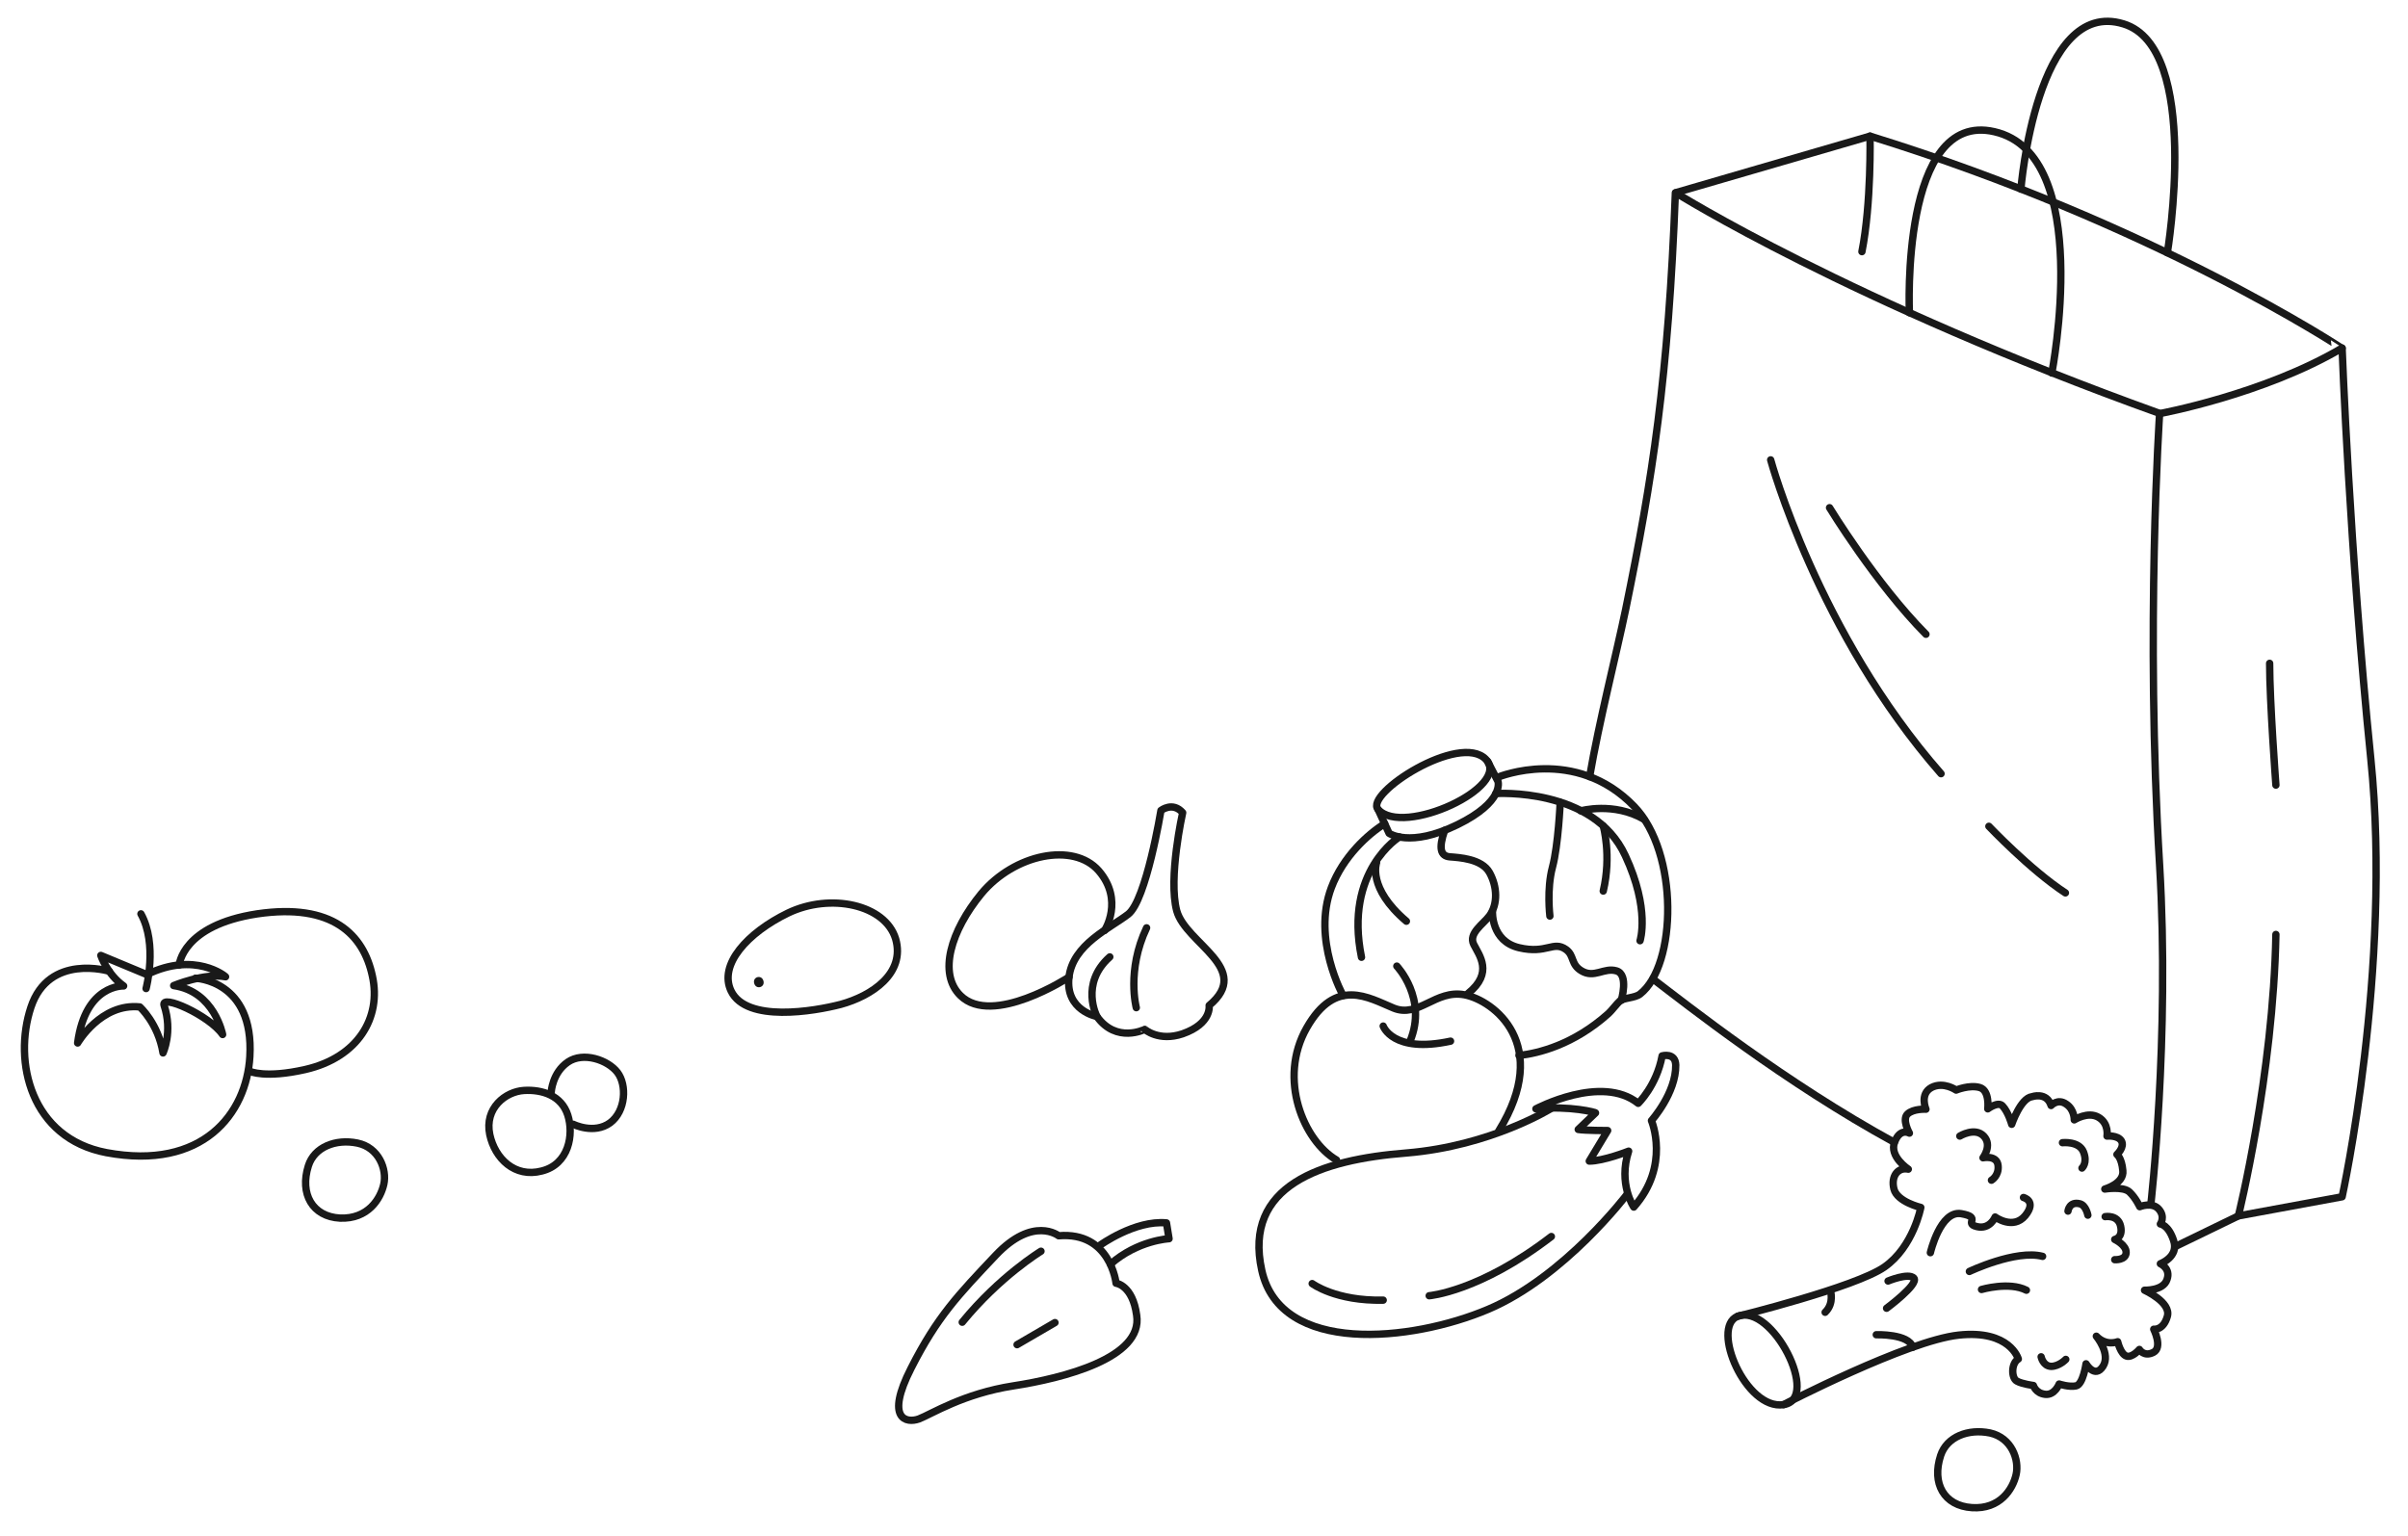<?xml version="1.0" encoding="UTF-8"?> <!-- Generator: Adobe Illustrator 21.1.0, SVG Export Plug-In . SVG Version: 6.00 Build 0) --> <svg xmlns="http://www.w3.org/2000/svg" xmlns:xlink="http://www.w3.org/1999/xlink" x="0px" y="0px" viewBox="0 0 654.4 417.6" style="enable-background:new 0 0 654.4 417.6;" xml:space="preserve"> <style type="text/css"> .st0{fill:none;stroke:#191919;stroke-width:2;stroke-linecap:round;stroke-linejoin:round;stroke-miterlimit:10;} .st1{fill:url(#SVGID_1_);stroke:#191919;stroke-width:2;stroke-linecap:round;stroke-linejoin:round;stroke-miterlimit:10;} .st2{fill:#191919;} .st3{fill:url(#SVGID_2_);stroke:#191919;stroke-width:2;stroke-linecap:round;stroke-linejoin:round;stroke-miterlimit:10;} .st4{fill:none;stroke:#191919;stroke-width:3;stroke-linecap:round;stroke-linejoin:round;stroke-miterlimit:10;} .st5{fill:none;stroke:#191919;stroke-width:2;stroke-linecap:round;stroke-linejoin:round;} .st6{fill:none;stroke:#191919;stroke-width:2;stroke-linecap:round;stroke-linejoin:round;stroke-dasharray:15.052,15.052;} .st7{fill:none;stroke:#191919;stroke-width:2;stroke-linecap:round;stroke-linejoin:round;stroke-dasharray:14.991,14.991;} .st8{fill:#FFFFFF;stroke:#191919;stroke-width:2;stroke-linecap:round;stroke-linejoin:round;stroke-miterlimit:10;} </style> <g id="Layer_2"> </g> <g id="Layer_1"> </g> <g id="Layer_3"> <g> <path class="st0" d="M29.7,264c0,0-16.4-5-21.3,9.8s0,35.6,20.5,39.5c26.2,4.9,38.1-10.6,39-26.1c1.2-20.8-14.8-21.3-14.8-21.3"></path> <path class="st0" d="M39.9,264.9l-12.5-5.2c0,0,1.7,5.1,6.2,8.3c0,0-10.4-0.5-12.5,15.5c0,0,6.3-10.9,16.9-9.8c0,0,5,4.5,6.3,12.5 c0,0,2.7-5.7,0.3-12.9c-1.1-3.3,12.3,2.7,15.9,7.9c0,0-2.2-11.7-13.3-13.3c0,0,8.4-3.5,14.1-2.4C61.3,265.4,53,258.5,39.9,264.9z"></path> <path class="st0" d="M39.7,268.7c0,0,3.2-12-1.4-20.3"></path> <path class="st0" d="M48.7,262.3c0,0,0.8-10.8,21.2-13.9c20.4-3,28.9,5.6,31.3,16.9c2.5,11.3-3.9,22.1-18.2,25.4 c-11,2.5-15.1,0.5-15.1,0.5"></path> </g> <path class="st0" d="M83.8,316.9c1.6-5.1,7.4-7.4,13.3-6.2c5.9,1.2,8.1,7.2,7.2,11.2c-0.9,4-4.3,9.5-11.9,9.2 C84.9,330.7,81.4,324.5,83.8,316.9z"></path> <path class="st0" d="M133.1,308.4c-1.5-7.2,4.3-11.7,9.3-12c5-0.3,10.2,1.4,11.9,6.7c1.7,5.3,0.3,13.4-7.1,15.2 C139.9,320.2,134.5,314.9,133.1,308.4z"></path> <path class="st0" d="M149.8,296.8c0,0,0.3-5.2,4.5-8.1c4.2-2.9,10.9-0.6,13.5,2.8c2.6,3.4,2.3,10.5-2,13.7c-4.4,3.2-10,0.4-10,0.4"></path> <g> <path class="st0" d="M472.2,357.8c-7.4,3,2.3,25.6,12.5,24C494.9,380.3,481.6,354.1,472.2,357.8z"></path> <path class="st0" d="M472.2,357.8c0,0,32-7.9,39.9-13.4c7.9-5.5,9.9-16.2,9.9-16.2s-6.4-1.5-7.3-5c-0.9-3.6,1.2-6,3.9-5.4 c0,0-5.3-3.5-3.7-7.4c1.5-3.9,4-2.4,4-2.4s-2.1-3.7-0.5-5.2c1.6-1.5,5-1.3,5-1.3s-1.8-4.1,1.5-5.9c3.3-1.7,6.7,0.7,6.7,0.7 s3.6-1.5,6.4-0.7s2.2,5.8,2.2,5.8s2.8-2.1,4-0.8c1.6,1.7,2.5,5,2.5,5s2.4-7.1,5.5-7.5c0,0,4-1.4,5.2,2.4c0,0,1.8-2,4.1-0.4 c2.3,1.5,2.2,4.3,2.2,4.3s3.7-2.4,6.6-0.7s2.3,5.1,2.3,5.1s2.9-0.3,3.9,1.3c1,1.7-1.2,3.7-1.2,3.7s1.3,0.9,1.6,4.4 c0.4,3.5-4.9,5-4.9,5s5-0.8,6.7,0.8s2.8,4,2.8,4s3.4-1.4,5.2,0.7s0.4,4,0.4,4s2.2,0.2,3.6,4.5c1.5,4.4-3.6,6.3-3.6,6.3 s2.9,1.3,1.8,4.3c-1,3.1-6.1,2.9-6.1,2.9s7.3,3.3,6.2,7.1c-1.1,3.9-3.7,3.5-3.7,3.5s2.5,5-0.1,6.3c-2.6,1.3-3.8-0.8-3.8-0.8 s-1.9,2.3-3.5,1.8c-1.6-0.5-2.4-3.9-2.4-3.9s-3.1,1.3-5.8-1.5c0,0,4,4.8,1.8,8.2c-2.2,3.4-4.6-0.7-4.6-0.7s-0.8,5.6-2.7,6 c-1.9,0.4-4.6-0.5-4.6-0.5s-1.2,3.1-3.8,2.8c-2.6-0.3-3.2-2.4-3.2-2.4s-3.1-0.4-4.5-1.2c-1.5-0.8-1.6-4.8,0.4-6 c0,0-2.2-8-16.2-6.5c-14,1.5-47.6,18.9-47.6,18.9"></path> <path class="st0" d="M509.9,362.8c0,0,8.9-0.3,9.9,3.4"></path> <path class="st0" d="M513.1,348.2c0,0,5.5-2.3,7-0.8c1.5,1.6-7.4,8.2-7.4,8.2"></path> <path class="st0" d="M497.4,350.7c0,0,1.2,3.5-1.4,6"></path> <path class="st0" d="M524.6,340.5c0,0,2.7-11.6,8.4-10.6s0.6,2.6,4.2,3.5s5-2.6,5-2.6s4.9,3.6,8.2-0.4c3.2-4-0.5-4.9-0.5-4.9"></path> <path class="st0" d="M532.6,308.8c0,0,4.1-2.5,6.5,0s-0.2,5.9-0.2,5.9s3.8-0.8,4.1,2.1c0.3,2.8-1.8,4-1.8,4"></path> <path class="st0" d="M560.5,310.6c0,0,4.5-0.5,5.7,2.5c1.2,3-0.4,4.4-0.4,4.4"></path> <path class="st0" d="M535.2,345.6c0,0,12.6-6,19.9-4.1"></path> <path class="st0" d="M572.1,330.7c0,0,3.5-0.6,4.2,2.6s-1.6,3.6-1.6,3.6s3.2,1.5,3.1,3.6s-3.1,1.9-3.1,1.9"></path> <path class="st0" d="M567.4,330.3c0,0-0.5-2.7-2.2-3.1c-2.9-0.7-3.2,2-3.2,2"></path> <path class="st0" d="M554.7,368.8c0,0,0.5,2.5,2.7,2.6c2.2,0,4-1.9,4-1.9"></path> <path class="st0" d="M538.5,350.5c0,0,7.5-2.2,12.2,0.2"></path> </g> <path class="st0" d="M527.4,395.6c1.7-5.1,7.5-7.3,13.4-6.1c5.9,1.3,8,7.3,7.1,11.3c-0.9,4-4.4,9.5-12,9S524.9,403.2,527.4,395.6z"></path> <path class="st0" d="M421.7,301.2c0,0-16.4,10.3-39.5,12.2c-23.1,1.8-44.4,8.8-39.3,31.9c5.1,23.1,40.7,19.4,61.5,10.6 c20.8-8.8,37.8-31.3,37.8-31.3"></path> <path class="st0" d="M417.4,301.4c0,0,17.8-9.5,27.8-1.5c0,0,5-4.8,6.5-12.9c0,0,3.6-1,3.7,2.5c0.1,7.6-6.6,15.1-6.6,15.1 s5.2,12.2-4.8,23.5c0,0-4.3-6.3-1.4-15.2c0,0-6.8,2.7-10.7,2.7l5-8.3c0,0-6.2,0-8-0.3l4.7-4.5C433.8,302.4,426.8,300.5,417.4,301.4 z"></path> <path class="st0" d="M356.6,348.9c0,0,6.4,4.8,19.3,4.5"></path> <path class="st0" d="M388.4,352.2c0,0,13.7-1.1,33.2-16.1"></path> <path class="st0" d="M363.2,315.3c-8.9-5.2-16-22-8.1-35.9s16.8-8.2,23.6-5.4s11.4-5.1,19.3-3.6c7.9,1.5,23.8,13.5,9.3,37"></path> <path class="st0" d="M379.6,262.6c0,0,8.4,8.8,3.6,20.4"></path> <path class="st0" d="M375.9,278.9c0,0,2.6,7.5,18.3,4.1"></path> <path class="st0" d="M298.1,276.3c0,0-8.6-1.6-7.6-10.6c1-9,11.2-13.4,16.1-17.2c4.9-3.8,8.9-28.2,8.9-28.2s3.2-2.5,5.9,0.6 c0,0-4,17.8-1.6,26.7c2.5,8.9,20.8,15.7,8.8,25.7c0,0,0.8,4.9-7.2,7.7c-6.5,2.2-10.3-1.2-10.3-1.2S303.4,283.7,298.1,276.3z"></path> <path class="st0" d="M298.1,276.3c0,0-4.7-8.9,3.5-16.2"></path> <path class="st0" d="M308.8,273.9c0,0-2.7-10.1,2.8-21.7"></path> <path class="st0" d="M303.3,348.8c0,0-1.5-14.1-15.6-12.9c0,0-6.9-5.5-17.1,5.3c-10.2,10.8-15.9,16.7-23,30.7 c-7.1,13.9-1.3,15,2.1,13.8c3.4-1.3,12.1-6.9,25.7-9s35.3-7.6,33.5-19.2C307.8,349.3,303.3,348.8,303.3,348.8z"></path> <path class="st0" d="M282.9,340.1c0,0-11.2,6.8-21.4,19.3"></path> <path class="st0" d="M298.9,338.5c0,0,9.5-6.9,18.1-6.1l0.7,4.3c0,0-8.5,0.4-15.9,6.9"></path> <line class="st0" x1="286.7" y1="359.5" x2="276.4" y2="365.5"></line> <path class="st0" d="M374.5,220c-3.8-4.2,22.2-21,29.3-13.6S381.3,227.6,374.5,220z"></path> <path class="st0" d="M374.5,220l3,6.5c0,0,5.6,4,18.5-2.3s11.1-11.8,11.1-11.8l-2.8-5.4"></path> <path class="st0" d="M376.3,223.9c-4.5,2.8-11.3,8.9-14.5,17.4c-5.3,14.1,3.2,29.3,3.2,29.3"></path> <path class="st0" d="M407.2,211.2c0,0,20.9-8.6,36.9,8c12.2,12.6,11.6,43.2,1.6,51c-1.4,1.1-4.5,1-5.5,1.9 c-0.7,0.6-2.4,2.8-3.1,3.4c-9.5,8.5-19,10.8-24.3,11.4"></path> <path class="st0" d="M392.6,225.7c-1.7,4.9-1.1,7,1.4,7.2s8.7,0.5,10.8,4.3s2.3,8.5,0,11.7c-1.7,2.3-5.8,4.8-4.3,7.8 s5.4,7.7-1.5,13.3"></path> <path class="st0" d="M405.6,247.8c0,0-0.4,8,7.2,9.8c7.6,1.8,9.3-2,12.8,0.5c2.3,1.7,1.2,4,4.2,5.8c3.5,2.1,6.1-1,9.5,0 c3.4,1,1.3,8,1.3,8"></path> <path class="st0" d="M380.3,227.5c0,0-15.1,9.2-10.3,32.7"></path> <path class="st0" d="M374.1,234.5c0,0-2.6,6.8,8.1,15.9"></path> <path class="st0" d="M406.5,215.7c0,0,26.6-1.8,35.2,16.9c6.8,14.6,4,23.1,4,23.1"></path> <path class="st0" d="M424,218.1c0,0-0.5,11.6-2.1,17.6c-1.6,6-0.7,13.3-0.7,13.3"></path> <path class="st0" d="M435.7,224.5c0,0,2.3,8,0,17.7"></path> <path class="st0" d="M429.6,220.4c0,0,8.9-2.5,17.2,2.3"></path> <path class="st0" d="M300.2,252.9c0,0,5.3-8.2-1.6-16.2c-6.9-7.9-23-4.5-31.9,6.2c-8.3,10.1-11.8,21.7-5.7,27.7 c8.7,8.6,29.5-5,29.5-5"></path> <path class="st0" d="M228.5,273c8.4-2.3,17.6-8.4,14.9-17.8c-2.8-9.3-17.7-12.6-29.3-7c-10.9,5.3-18.9,14-15.4,21.2 C202.9,278,221.2,274.9,228.5,273z"></path> <ellipse transform="matrix(0.959 -0.284 0.284 0.959 -67.261 69.432)" class="st2" cx="206.1" cy="267" rx="1.3" ry="1.4"></ellipse> <path class="st0" d="M591,338.9l17.3-8.4l28.2-5.2c0,0,13.6-61.9,7.8-119c-5.8-57.2-7.8-111.6-7.8-111.6S585.3,60.8,508.2,37 l-52.9,15.4c-1.9,50.3-6.2,77.6-13.5,113.2c-2.6,12.5-7.2,30.4-9.8,45.5"></path> <path class="st0" d="M449.2,266.1c9.2,7,36.1,28.3,65.6,44.4"></path> <path class="st0" d="M455.4,52.4c0,0,47,29.6,131.6,60c0,0,28.2-5.2,49.5-17.8"></path> <path class="st0" d="M586.9,112.4c0,0-3.9,58.4,0,122.8c2.8,47-2.4,92.3-2.4,92.3"></path> <path class="st0" d="M608.3,330.5c0,0,9.5-38.2,10.2-76.5"></path> <path class="st0" d="M618.5,213.4c0,0-1.7-22.7-1.7-33.1"></path> <path class="st0" d="M481.2,125c0,0,12.8,47.1,46.3,85.3"></path> <path class="st0" d="M540.5,224.6c0,0,11.3,11.9,20.8,18.1"></path> <path class="st0" d="M497.2,138c0,0,12.6,20.7,26.2,34.4"></path> <path class="st0" d="M508.2,37c0,0,0.4,18.2-2.2,31.4"></path> <path class="st0" d="M549.2,51.4c0,0,4.2-52.2,27.9-44.9C598.3,13,589,68.7,589,68.7"></path> <path class="st0" d="M518.9,85c0,0-2.5-55.1,23.1-49.2c27.2,6.2,15.6,65.6,15.6,65.6"></path> </g> </svg> 